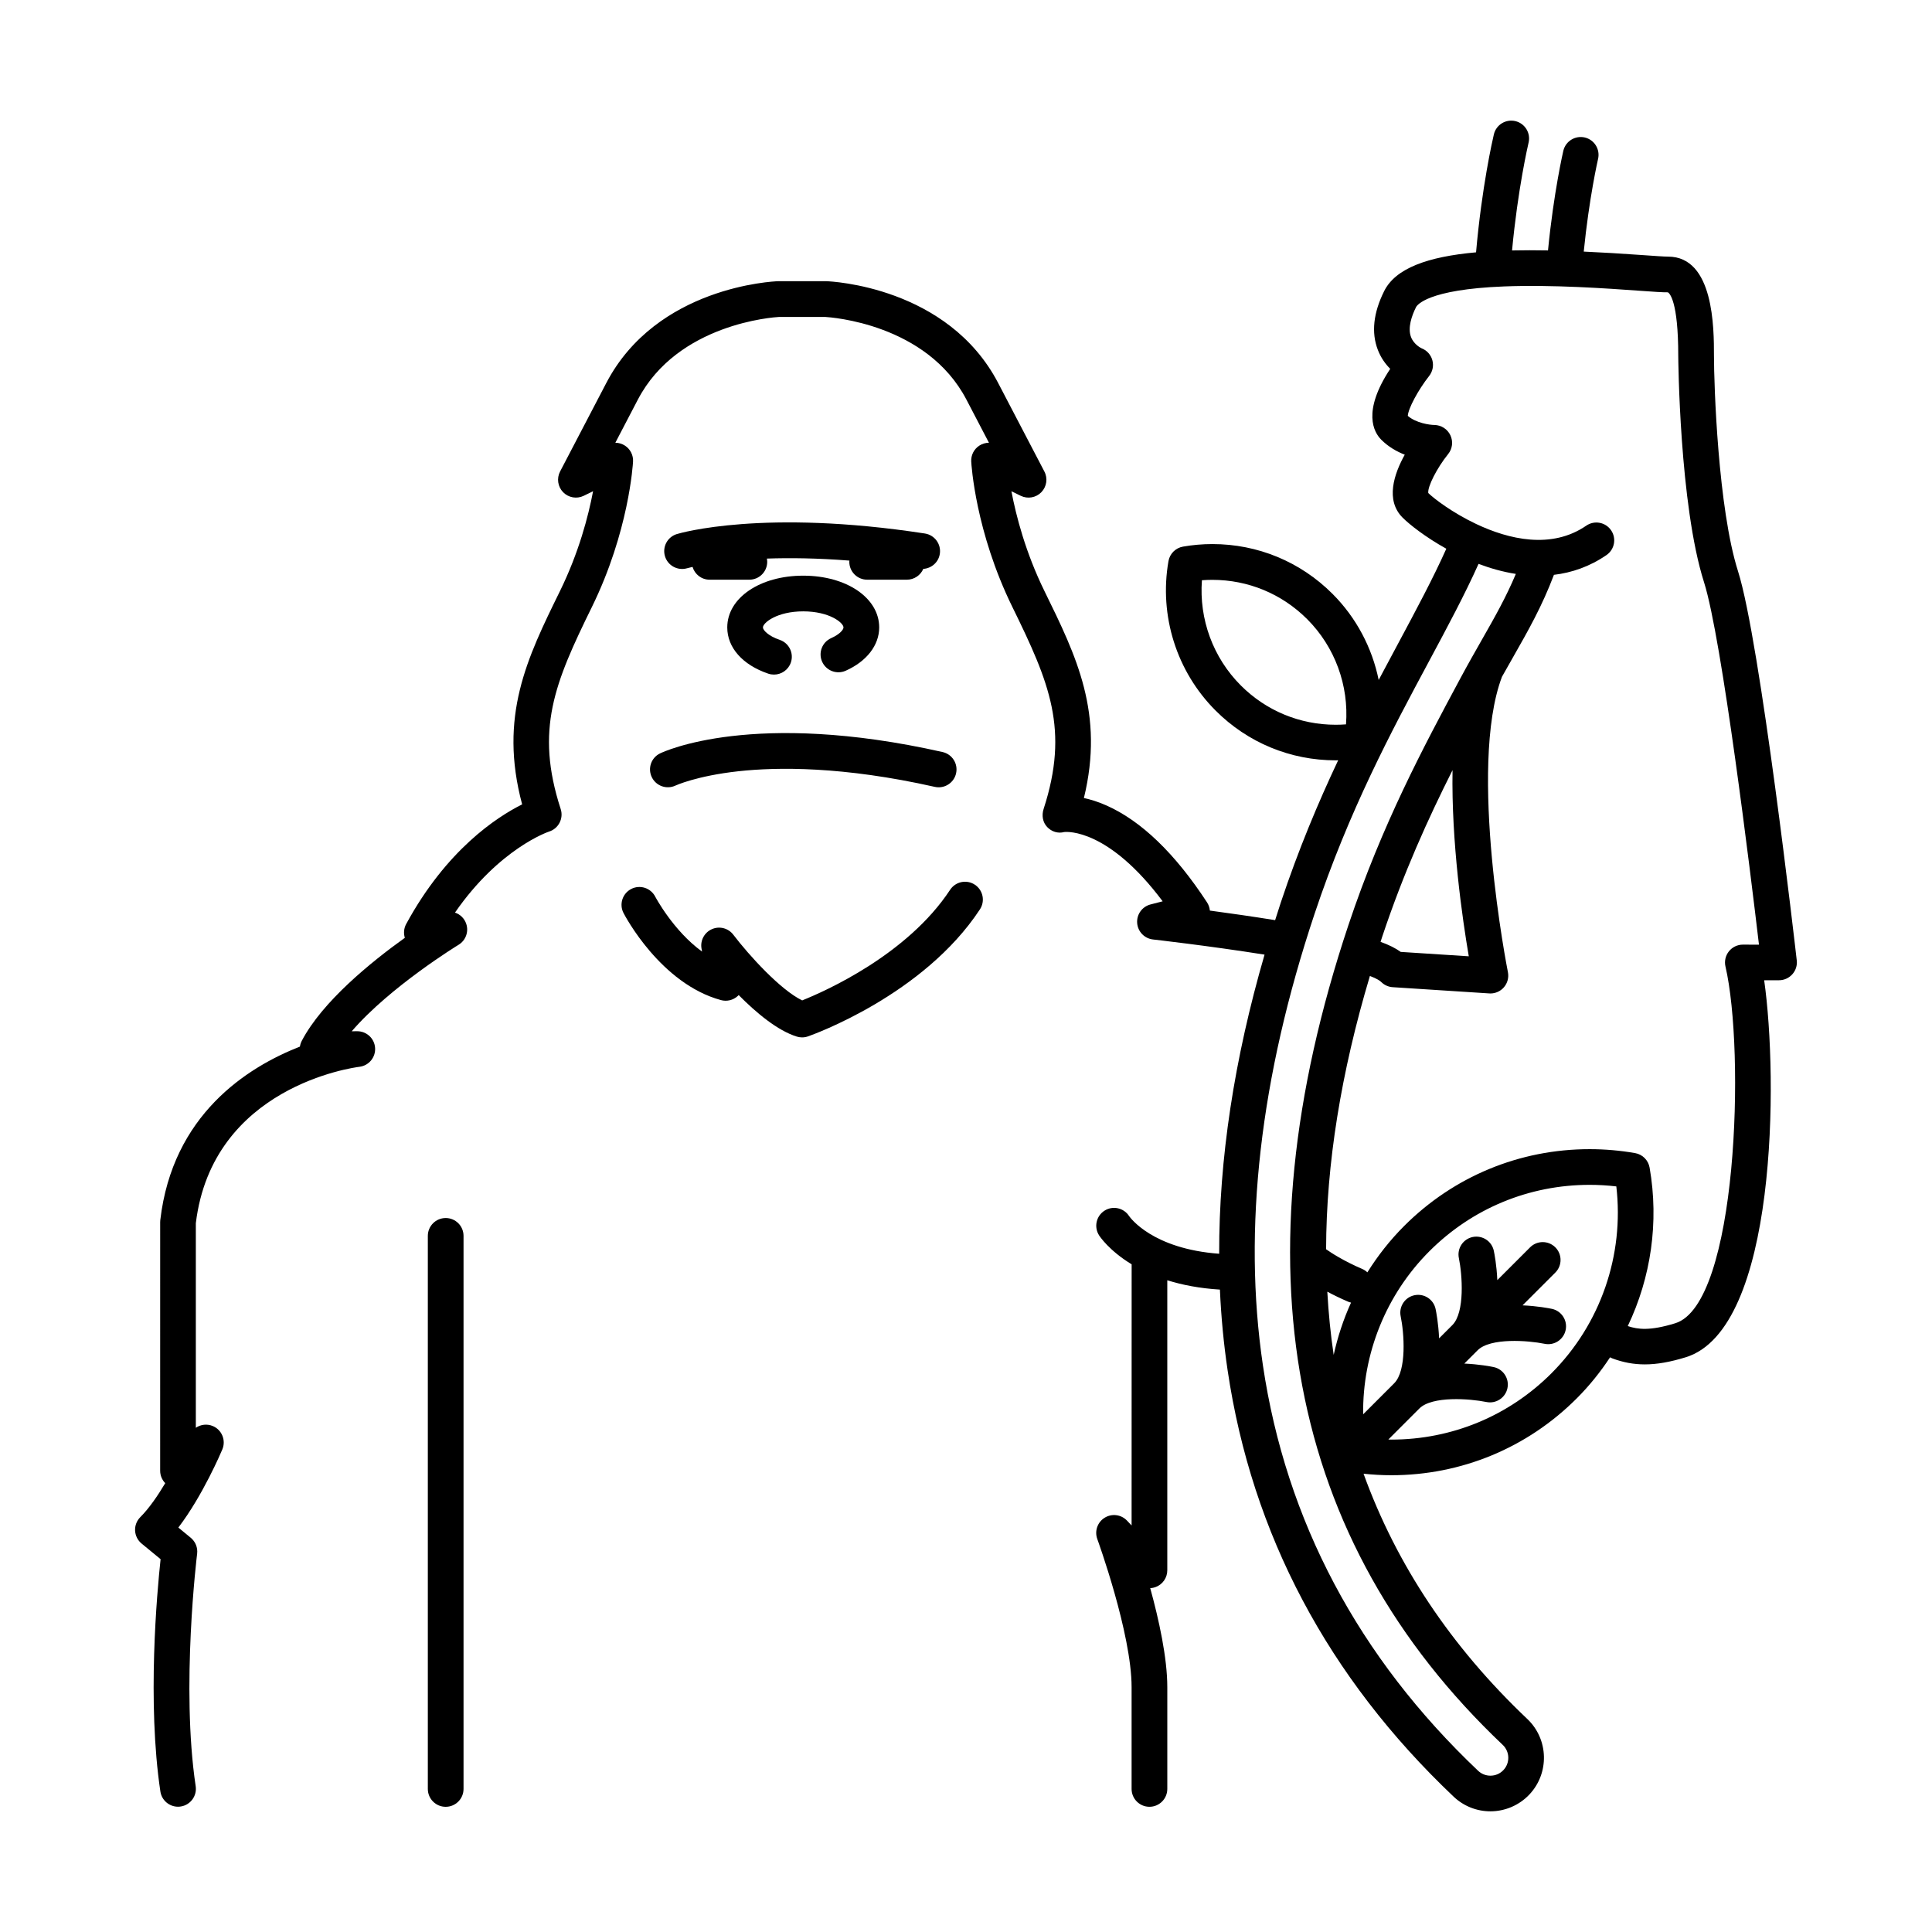 <?xml version="1.0" encoding="UTF-8"?>
<!-- Uploaded to: ICON Repo, www.svgrepo.com, Generator: ICON Repo Mixer Tools -->
<svg fill="#000000" width="800px" height="800px" version="1.1" viewBox="144 144 512 512" xmlns="http://www.w3.org/2000/svg">
 <g>
  <path d="m316.73 349.95c1.125 2.348 3.945 3.34 6.293 2.227 0.055-0.023 5.535-2.562 16.668-3.789 10.316-1.133 27.719-1.336 52.027 4.137 0.348 0.082 0.699 0.117 1.043 0.117 2.16 0 4.117-1.496 4.609-3.691 0.574-2.551-1.027-5.078-3.57-5.652-50.105-11.281-73.895-0.121-74.883 0.363-2.344 1.137-3.312 3.941-2.188 6.289z"/>
  <path d="m388.68 294.76c2.172-0.137 4.039-1.742 4.383-3.984 0.398-2.578-1.375-4.992-3.953-5.391-42.723-6.57-64.805-0.133-65.727 0.145-2.492 0.75-3.906 3.379-3.16 5.879 0.746 2.492 3.379 3.914 5.879 3.18 0.031-0.012 0.52-0.145 1.43-0.352 0.578 1.953 2.367 3.387 4.516 3.387h10.539c2.609 0 4.731-2.117 4.731-4.731 0-0.297-0.035-0.578-0.086-0.863 6.027-0.211 13.324-0.133 21.875 0.535-0.004 0.109-0.031 0.215-0.031 0.328 0 2.609 2.117 4.731 4.731 4.731h10.539c1.938-0.004 3.609-1.18 4.336-2.863z"/>
  <path d="m364.27 313.11c-2.387 1.059-3.461 3.856-2.402 6.242 1.059 2.383 3.856 3.461 6.242 2.402 5.566-2.473 8.887-6.762 8.887-11.477 0-7.82-8.656-13.719-20.133-13.719-11.477 0-20.133 5.898-20.133 13.719 0 5.356 4.062 9.934 10.855 12.246 0.504 0.172 1.02 0.25 1.527 0.25 1.969 0 3.805-1.238 4.473-3.203 0.84-2.473-0.48-5.16-2.953-6-3.031-1.031-4.449-2.574-4.449-3.293 0-1.238 3.738-4.262 10.676-4.262s10.672 3.023 10.672 4.262c0.008 0.531-0.883 1.77-3.262 2.832z"/>
  <path d="m262.11 466.79c-2.609 0-4.731 2.117-4.731 4.731v146.57c0 2.609 2.117 4.731 4.731 4.731 2.609 0 4.731-2.117 4.731-4.731v-146.58c0-2.609-2.113-4.723-4.731-4.723z"/>
  <path d="m402.34 378.45c-2.18-1.438-5.113-0.832-6.551 1.355-11.332 17.234-33.16 26.895-39.203 29.312-5.715-2.754-14.027-11.863-18.258-17.418-1.324-1.734-3.656-2.344-5.656-1.465-2 0.871-3.141 3.004-2.762 5.148l0.141 0.797c-7.644-5.551-12.352-14.453-12.414-14.57-1.203-2.312-4.051-3.223-6.367-2.019-2.316 1.199-3.231 4.051-2.031 6.367 0.395 0.766 9.836 18.727 25.824 23.078 1.562 0.43 3.234 0.02 4.43-1.066 0.098-0.086 0.18-0.172 0.266-0.266 4.59 4.641 10.262 9.41 15.406 11.004 0.457 0.141 0.926 0.211 1.395 0.211 0.527 0 1.059-0.09 1.562-0.266 1.246-0.434 30.605-10.906 45.559-33.648 1.445-2.184 0.844-5.117-1.34-6.555z"/>
  <path d="m620.16 398.52c-0.395-3.449-9.703-84.711-15.559-103.11-5.301-16.66-6.383-49.359-6.383-57.203 0-7.164 0-26.199-12.16-26.199-1.047 0-3.75-0.191-6.871-0.414-5.41-0.387-10.574-0.695-15.477-0.918 1.43-14.27 3.738-24.305 3.793-24.547 0.598-2.535-0.961-5.082-3.5-5.688-2.539-0.598-5.094 0.961-5.699 3.5-0.023 0.105-2.559 10.977-4.066 26.426-3.336-0.059-6.516-0.059-9.527 0.004 1.527-16.324 4.258-28.047 4.383-28.586 0.598-2.543-0.977-5.09-3.516-5.688-2.539-0.594-5.09 0.977-5.688 3.516-0.344 1.461-3.199 13.93-4.719 31.258-12.781 1.152-21.336 4.207-24.359 10.289-2.871 5.769-3.43 11.008-1.668 15.566 0.82 2.133 2.035 3.773 3.281 5.023-7.535 11.406-4.297 16.863-2.371 18.785 1.906 1.906 4.117 3.148 6.223 3.965-2.848 5.109-5.184 12.066-0.57 16.68 1.828 1.828 6.019 5.148 11.582 8.242-3.512 7.844-7.934 16.102-12.957 25.473-1.621 3.027-3.285 6.125-4.969 9.305-1.742-8.539-5.93-16.516-12.246-22.832-8.5-8.5-19.801-13.18-31.824-13.18-2.606 0-5.231 0.227-7.793 0.676-1.965 0.344-3.5 1.883-3.844 3.844-2.523 14.453 2.144 29.262 12.5 39.613 8.5 8.5 19.801 13.18 31.824 13.18 0.215 0 0.434-0.012 0.648-0.016-5.281 11.184-10.488 23.559-15.203 37.691-0.523 1.566-1.004 3.117-1.5 4.676-6.082-0.977-12.148-1.844-17.297-2.535-0.066-0.766-0.324-1.512-0.75-2.172-8.469-12.957-17.438-21.598-26.656-25.684-2.231-0.992-4.242-1.605-5.977-1.969 5.457-22.426-1.953-37.52-10.422-54.785-5.019-10.227-7.543-19.941-8.785-26.516l2.469 1.203c1.832 0.898 4.039 0.516 5.461-0.953 1.426-1.465 1.75-3.68 0.801-5.488l-12.238-23.438c-13.359-25.582-44.258-26.949-45.566-26.992h-0.168-12.391-0.168c-1.309 0.047-32.207 1.41-45.57 26.992l-12.238 23.438c-0.941 1.809-0.621 4.019 0.801 5.488 1.426 1.465 3.629 1.848 5.461 0.953l2.481-1.211c-1.238 6.555-3.758 16.246-8.801 26.52-8.688 17.695-16.254 33.109-9.996 56.469-6.742 3.367-20.047 12.051-30.727 31.695-0.621 1.137-0.734 2.465-0.359 3.668-8.949 6.41-21.84 16.871-27.305 27.285-0.258 0.488-0.422 1.008-0.5 1.543-14.105 5.523-33.762 18.137-37.004 45.969-0.02 0.18-0.031 0.363-0.031 0.551l-0.004 65.879c0 1.285 0.516 2.445 1.344 3.293-1.988 3.344-4.273 6.672-6.609 9.008-0.941 0.941-1.445 2.242-1.379 3.57 0.066 1.328 0.691 2.574 1.719 3.422l5.039 4.144c-0.953 8.82-3.594 37.957-0.055 61.57 0.352 2.348 2.367 4.031 4.672 4.031 0.23 0 0.469-0.016 0.707-0.055 2.586-0.387 4.363-2.797 3.977-5.375-3.941-26.273 0.336-61.25 0.383-61.602 0.203-1.605-0.438-3.211-1.688-4.238l-3.289-2.707c6.434-8.395 11.418-20.133 11.656-20.711 1.012-2.41-0.117-5.18-2.523-6.191-1.535-0.645-3.215-0.414-4.5 0.457v-54.211c4.402-36.234 41.766-41.25 43.348-41.449 2.484-0.297 4.309-2.481 4.16-4.977-0.145-2.5-2.215-4.449-4.719-4.449l-1.473 0.008c10.168-11.809 28.102-22.793 28.32-22.922 1.895-1.152 2.734-3.465 2.019-5.566-0.488-1.438-1.613-2.504-2.977-2.961 11.777-17.039 24.793-21.426 24.918-21.469 1.211-0.371 2.215-1.219 2.797-2.344 0.578-1.125 0.691-2.434 0.297-3.633-6.84-21.055-1.598-33.441 8.262-53.523 9.812-19.996 10.871-37.816 10.914-38.566 0.09-1.672-0.711-3.269-2.109-4.195-0.781-0.52-1.684-0.781-2.586-0.785l5.965-11.426c10.535-20.172 36.059-21.844 37.453-21.914h12.172c1.473 0.082 26.938 1.773 37.457 21.914l5.965 11.426c-0.906 0.004-1.805 0.273-2.586 0.785-1.395 0.922-2.203 2.519-2.109 4.195 0.039 0.746 1.098 18.566 10.914 38.566 9.855 20.082 15.098 32.469 8.262 53.523-0.539 1.664-0.25 3.516 0.961 4.777 1.195 1.238 2.84 1.762 4.5 1.32 0.922-0.102 11.777-0.777 26.094 18.359l-3.223 0.832c-2.211 0.57-3.699 2.637-3.535 4.914 0.16 2.273 1.926 4.109 4.191 4.367 0.16 0.02 14.621 1.648 29.57 4.016-8.062 27.75-12.086 54.266-12.027 79.27-17.645-1.293-23.562-9.539-23.891-10.016-1.414-2.16-4.309-2.793-6.492-1.402-2.203 1.402-2.852 4.324-1.449 6.531 0.191 0.301 2.676 4.066 8.637 7.684l-0.012 69.211-1.211-1.281c-1.543-1.633-4.016-1.949-5.926-0.77s-2.719 3.543-1.953 5.648c0.09 0.25 9.09 25.004 9.09 39.258v26.965c0 2.609 2.117 4.731 4.731 4.731 2.609 0 4.731-2.117 4.731-4.731v-26.965c0-7.785-2.215-17.859-4.523-26.25 0.52-0.02 1.043-0.133 1.543-0.332 1.797-0.715 2.977-2.457 2.977-4.394v-76.863c3.891 1.223 8.504 2.141 13.945 2.473 0.328 7.281 1.004 14.426 2.047 21.422 6.445 43.383 26.59 81.387 59.887 112.95 2.644 2.508 6.109 3.891 9.758 3.891 3.875 0 7.629-1.613 10.297-4.43 5.379-5.68 5.141-14.676-0.535-20.051-20.203-19.156-34.66-40.855-43.387-64.988 2.438 0.258 4.887 0.402 7.332 0.402 18.574 0 36.031-7.231 49.156-20.355 3.352-3.352 6.293-7.019 8.848-10.902 0.18 0.098 0.359 0.203 0.555 0.277 2.856 1.074 5.648 1.605 8.652 1.605 3.246 0 6.742-0.629 10.848-1.891 24.219-7.453 24.5-73.852 20.777-99.91h3.934c1.344 0 2.629-0.574 3.527-1.582 0.902-1 1.332-2.348 1.176-3.684zm-147.33-72.871c-7.367-7.367-11.09-17.582-10.305-27.879 0.91-0.07 1.832-0.105 2.746-0.105 9.496 0 18.426 3.699 25.137 10.41 7.367 7.367 11.09 17.582 10.297 27.887-0.91 0.07-1.832 0.105-2.746 0.105-9.492-0.008-18.418-3.699-25.129-10.418zm69.406 280.76c1.895 1.793 1.977 4.793 0.18 6.688-0.902 0.953-2.121 1.477-3.438 1.477-1.215 0-2.367-0.457-3.254-1.293-31.727-30.078-50.914-66.242-57.043-107.48-5.359-36.094-0.754-76.332 13.688-119.61 9.191-27.531 20.391-48.402 30.277-66.836 5.074-9.457 9.551-17.82 13.184-25.922 3.129 1.18 6.453 2.125 9.883 2.66-2.574 6.137-5.481 11.27-8.977 17.402-1.824 3.203-3.707 6.508-5.773 10.359-9.699 18.078-20.691 38.566-29.629 65.336-30.008 89.949-16.254 163.03 40.902 217.22zm-8.992-208.98-18.035-1.164c-1.387-0.996-3.148-1.875-5.344-2.664 0.156-0.473 0.297-0.941 0.453-1.41 5.629-16.863 12.141-31.23 18.621-44.094-0.34 19.055 2.617 39.422 4.305 49.332zm-35.805 105.63c-0.82-5.477-1.371-11.062-1.688-16.75 1.586 0.852 3.438 1.762 5.543 2.664 0.246 0.105 0.492 0.172 0.746 0.23-2.023 4.445-3.547 9.09-4.602 13.855zm57.723 4.867c-11.34 11.34-26.426 17.582-42.473 17.582-0.25 0-0.508-0.02-0.762-0.023l8.219-8.219c3.371-3.371 13.406-2.613 17.746-1.723 2.555 0.539 5.059-1.109 5.594-3.656 0.535-2.555-1.102-5.062-3.656-5.598-0.746-0.156-3.828-0.754-7.769-0.926l3.523-3.523c3.375-3.371 13.406-2.613 17.738-1.719 2.559 0.535 5.059-1.109 5.594-3.664 0.535-2.555-1.102-5.062-3.656-5.598-0.746-0.156-3.828-0.754-7.769-0.926l8.688-8.688c1.844-1.844 1.844-4.84 0-6.688-1.848-1.848-4.84-1.848-6.688 0l-8.688 8.688c-0.168-3.941-0.77-7.027-0.926-7.769-0.535-2.555-3.031-4.18-5.594-3.656-2.555 0.527-4.195 3.031-3.668 5.594 0.898 4.332 1.648 14.375-1.723 17.746l-3.516 3.516c-0.172-3.941-0.77-7.027-0.926-7.769-0.535-2.555-3.043-4.191-5.598-3.656-2.555 0.535-4.191 3.043-3.656 5.598 0.906 4.316 1.672 14.344-1.723 17.738l-0.004 0.004-8.219 8.219c-0.191-16.062 6.047-31.715 17.562-43.23 11.34-11.34 26.426-17.582 42.473-17.582 2.352 0 4.715 0.141 7.059 0.414 2.121 18.199-4.168 36.496-17.184 49.516zm50.711-113.59c-1.441 0-2.805 0.66-3.703 1.789-0.898 1.133-1.23 2.609-0.902 4.016 5.203 22.344 3.266 89.43-13.301 94.531-6.731 2.074-9.949 1.637-12.59 0.75 6.152-12.891 8.309-27.555 5.785-41.996-0.344-1.965-1.879-3.5-3.844-3.844-3.961-0.691-8.016-1.043-12.043-1.043-18.574 0-36.031 7.231-49.156 20.355-3.75 3.75-6.992 7.883-9.75 12.293-0.387-0.359-0.828-0.676-1.34-0.891-5.066-2.176-8.348-4.348-9.598-5.234 0.055-22.59 3.934-46.758 11.609-72.422 1.953 0.734 2.719 1.32 2.996 1.598 0.812 0.812 1.895 1.301 3.039 1.375l25.598 1.652c0.102 0.004 0.203 0.012 0.301 0.012 1.359 0 2.66-0.586 3.559-1.613 0.969-1.109 1.367-2.606 1.078-4.047-0.109-0.539-10.68-54.105-1.578-78.258 1.004-1.789 1.977-3.496 2.926-5.168 4.109-7.215 7.703-13.551 10.848-21.855 4.715-0.562 9.441-2.16 13.926-5.238 2.152-1.48 2.699-4.422 1.219-6.574-1.48-2.156-4.422-2.695-6.574-1.219-9.211 6.332-20.523 3.652-29.156-0.434-0.016-0.004-0.023-0.016-0.035-0.02-0.004 0-0.012 0-0.016-0.004-6.219-2.949-11.039-6.621-12.66-8.184-0.246-1.648 2.297-6.66 5.262-10.328 1.145-1.406 1.367-3.344 0.594-4.984-0.77-1.641-2.422-2.699-4.238-2.727-1.246-0.016-4.805-0.488-7.047-2.41 0.09-1.895 2.699-6.816 5.656-10.574 0.926-1.176 1.246-2.727 0.852-4.172-0.395-1.445-1.449-2.625-2.848-3.164-0.02-0.004-2.012-0.922-2.797-2.957-0.953-2.465 0.188-5.684 1.316-7.945 0.238-0.48 2.918-4.699 23.348-5.496 12.812-0.5 27.262 0.527 35.895 1.145 3.707 0.266 6.156 0.441 7.508 0.414 0.457 0.273 2.742 2.359 2.742 16.766 0 0.387 0.293 39.527 6.832 60.07 4.75 14.938 12.359 77.41 14.559 96.047z"/>
 </g>
</svg>